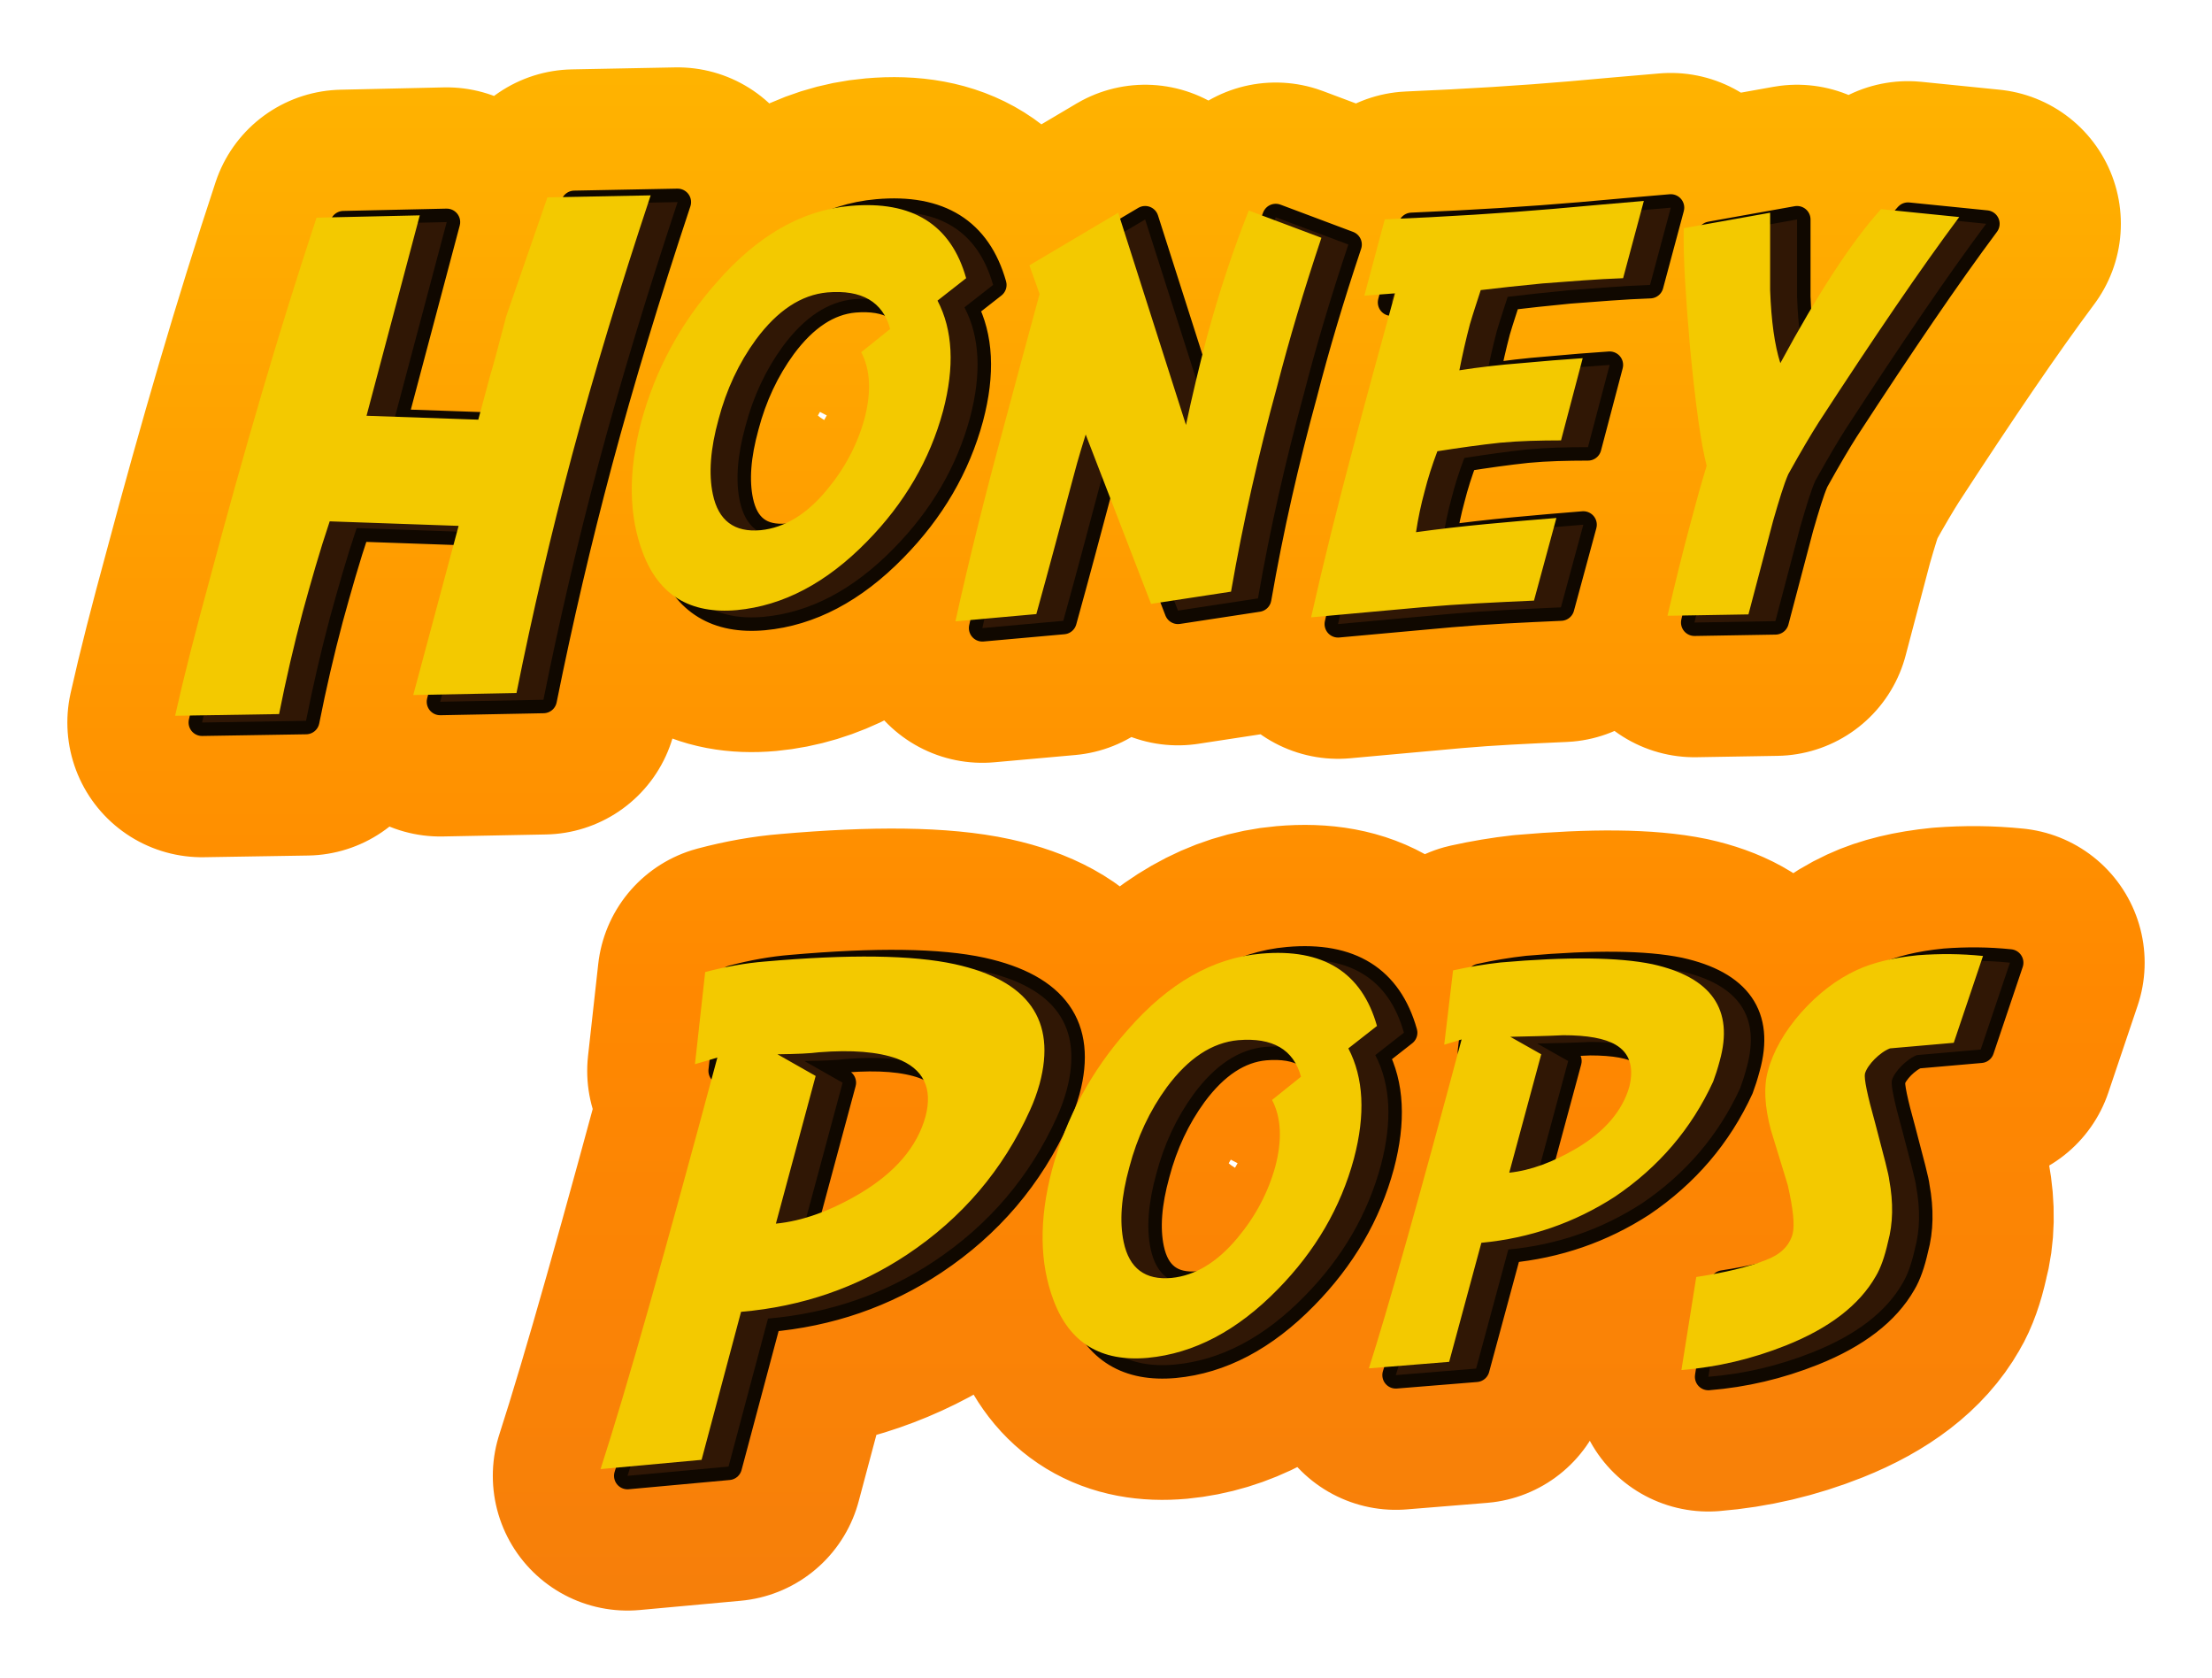 <svg xmlns:ftsvg="http://www.flamingtext/ftsvg"
     contentScriptType="text/ecmascript"
     xmlns:xlink="http://www.w3.org/1999/xlink" zoomAndPan="magnify"
     contentStyleType="text/css" viewBox="0.0 0.0 328.438 249.078"
     preserveAspectRatio="xMidYMid meet" xmlns="http://www.w3.org/2000/svg"
     version="1.0">
    <defs id="ft_12">
        <linearGradient x1="0.0" xmlns:xlink="http://www.w3.org/1999/xlink"
                        x2="0.0" y1="-0.4" y2="1.4" xlink:type="simple"
                        xlink:actuate="onLoad" id="ft_gradient_1"
                        xlink:show="other">
            <stop stop-opacity="1.0" stop-color="rgb(100.0%,89.259%,0.0%)"
                  id="ft_6" offset="0.0"/>
            <stop stop-opacity="1.0" stop-color="rgb(100.0%,71.365%,0.0%)"
                  id="ft_7" offset="0.135"/>
            <stop stop-opacity="1.0" stop-color="rgb(100.0%,53.47%,0.0%)"
                  id="ft_8" offset="0.566"/>
            <stop stop-opacity="1.0" stop-color="rgb(100.0%,53.47%,0.0%)"
                  id="ft_9" offset="0.566"/>
            <stop stop-opacity="1.0"
                  stop-color="rgb(95.076%,48.17%,5.716%)" id="ft_10"
                  offset="0.948"/>
            <stop stop-opacity="1.0"
                  stop-color="rgb(90.152%,42.87%,11.431%)" id="ft_11"
                  offset="1.0"/>
        </linearGradient>
        <filter x="-0.5" y="-0.5" width="2.0"
                xmlns:xlink="http://www.w3.org/1999/xlink" xlink:type="simple"
                filterUnits="objectBoundingBox" xlink:actuate="onLoad"
                height="2.0" id="ft_filter_1" xlink:show="other">
            <feOffset dx="-1.0" dy="-1.2246467991473532E-16" id="ft_15"
                      result="offset1"/>
            <feOffset dx="-3.0" dy="-1.0" id="ft_16" result="offset2"/>
            <feComposite operator="out" id="ft_17" in2="offset2" in="offset1"/>
            <feGaussianBlur stdDeviation="0.0" id="ft_18"/>
            <feComposite in2="SourceAlpha" id="ft_19" operator="in"/>
        </filter>
        <filter x="-0.5" y="-0.5" width="2.0"
                xmlns:xlink="http://www.w3.org/1999/xlink" xlink:type="simple"
                filterUnits="objectBoundingBox" xlink:actuate="onLoad"
                height="2.0" id="ft_filter_2" xlink:show="other">
            <feGaussianBlur id="ft_22" stdDeviation="3.429"
                            result="alpha_blur" in="SourceGraphic"/>
        </filter>
    </defs>
    <g id="ft_1" transform="translate(27.266 102.312) ">
        <g stroke-linecap="round" fill="none" stroke-linejoin="round"
           filter="url(#ft_filter_2)" id="ft_20" stroke="#FFFFFF"
           stroke-width="44.0">
            <path id="ft_3"
                  d=" M73.344,-72.312 Q69.922,-62.016 67.016,-52.422 Q64.109,-42.828 61.672,-33.734 Q59.328,-24.953 57.273,-16.164 Q55.219,-7.375 53.422,1.562 L38.094,1.859 L44.828,-23.25 L25.688,-23.922 Q24.562,-20.562 23.586,-17.219 Q22.609,-13.875 21.688,-10.5 Q19.734,-3.172 18.172,4.688 L2.734,4.938 Q3.719,0.531 4.984,-4.422 Q6.25,-9.375 7.812,-15.094 Q11.625,-29.391 15.555,-42.773 Q19.484,-56.156 23.734,-69.0 L39.062,-69.344 L31.156,-39.594 L47.75,-39.016 L49.562,-45.75 Q50.0,-47.078 51.906,-54.391 L58.016,-72.016 L73.344,-72.312 z M108.906,-52.484 Q107.25,-58.547 99.578,-57.906 Q93.766,-57.375 88.984,-50.922 Q85.172,-45.703 83.422,-39.062 Q81.609,-32.516 82.578,-27.938 Q83.812,-22.078 89.672,-22.609 Q94.984,-23.141 99.484,-28.562 Q103.484,-33.344 105.094,-39.156 Q106.656,-45.125 104.609,-49.031 L108.906,-52.484 z M116.766,-40.328 Q113.828,-29.438 105.438,-20.906 Q96.453,-11.719 86.156,-10.75 Q75.75,-9.812 72.188,-19.234 Q69.016,-27.547 71.938,-38.672 Q75.109,-50.344 83.172,-59.422 Q92.25,-69.828 103.0,-70.75 Q116.812,-71.969 120.188,-60.016 L115.938,-56.688 Q119.359,-50.141 116.766,-40.328 z M147.641,-11.672 L137.938,-36.812 Q137.156,-34.328 136.664,-32.57 Q136.172,-30.812 135.922,-29.828 Q134.75,-25.438 133.438,-20.531 Q132.125,-15.625 130.609,-10.156 L118.594,-9.078 Q120.156,-16.156 121.961,-23.383 Q123.766,-30.609 125.828,-38.188 Q128.609,-48.578 131.094,-57.672 L129.578,-61.922 L142.766,-69.734 L152.828,-38.234 Q154.188,-44.625 155.906,-51.172 Q157.312,-56.344 158.875,-61.055 Q160.438,-65.766 162.156,-70.062 L172.938,-66.016 Q169.031,-54.344 166.344,-43.891 Q164.297,-36.422 162.586,-28.859 Q160.875,-21.297 159.516,-13.484 L147.641,-11.672 z M217.734,-60.016 Q214.766,-59.906 211.781,-59.688 Q208.797,-59.469 205.734,-59.234 Q203.188,-58.984 200.914,-58.742 Q198.641,-58.5 196.594,-58.25 Q196.203,-57.031 195.789,-55.766 Q195.375,-54.5 194.984,-53.172 Q194.547,-51.516 194.156,-49.805 Q193.766,-48.094 193.422,-46.344 Q195.625,-46.688 197.914,-46.953 Q200.203,-47.219 202.609,-47.406 Q207.484,-47.859 211.734,-48.141 L208.516,-35.938 Q206.172,-35.938 203.922,-35.867 Q201.672,-35.797 199.484,-35.594 Q197.281,-35.359 194.961,-35.039 Q192.641,-34.719 190.156,-34.328 Q188.984,-31.25 188.25,-28.328 Q187.859,-26.906 187.539,-25.391 Q187.219,-23.875 186.984,-22.312 Q191.953,-23.0 197.398,-23.516 Q202.844,-24.031 207.828,-24.422 L204.5,-12.156 Q200.203,-11.969 196.133,-11.75 Q192.062,-11.531 188.094,-11.188 Q184.141,-10.844 179.992,-10.453 Q175.844,-10.062 171.406,-9.672 Q172.812,-15.922 174.375,-22.195 Q175.938,-28.469 177.656,-34.906 Q179.219,-40.828 180.781,-46.516 Q182.344,-52.203 183.859,-57.766 L179.312,-57.422 L182.344,-68.75 Q189.328,-69.047 195.578,-69.438 Q201.828,-69.828 207.438,-70.312 Q210.703,-70.609 214.023,-70.898 Q217.344,-71.188 220.812,-71.484 L217.734,-60.016 z M267.641,-69.094 Q263.344,-63.328 258.172,-55.758 Q253.0,-48.188 246.75,-38.578 Q245.969,-37.359 244.844,-35.453 Q243.719,-33.547 242.25,-30.906 Q241.766,-29.781 241.227,-28.078 Q240.688,-26.375 240.016,-24.031 Q238.0,-16.453 236.344,-10.109 L224.328,-9.906 Q225.172,-13.578 226.0,-16.922 Q226.828,-20.266 227.656,-23.344 Q228.297,-25.781 228.906,-27.953 Q229.516,-30.125 230.141,-32.172 Q228.875,-37.016 227.656,-49.906 Q227.172,-55.469 226.922,-59.812 Q226.672,-64.156 226.734,-67.438 L239.562,-69.734 L239.562,-58.25 Q239.812,-51.375 241.078,-47.406 Q249.578,-63.141 256.031,-70.266 L267.641,-69.094 z M114.156,64.422 Q115.812,58.062 109.906,55.828 Q105.656,54.312 98.328,54.891 Q96.469,55.141 92.172,55.188 L97.844,58.406 L91.938,80.328 Q97.844,79.75 104.438,75.844 Q112.297,71.156 114.156,64.422 z M131.094,59.578 Q130.516,61.641 129.672,63.484 Q123.672,76.766 111.422,84.922 Q100.375,92.25 86.766,93.422 L80.906,115.391 L65.906,116.766 Q68.844,107.672 73.164,92.414 Q77.484,77.156 83.25,55.672 Q82.906,55.781 82.102,56.023 Q81.297,56.266 79.922,56.656 L81.438,42.984 Q86.031,41.766 90.281,41.422 Q109.125,39.766 118.5,41.812 Q134.906,45.422 131.094,59.578 z M169.906,58.516 Q168.25,52.453 160.578,53.094 Q154.766,53.625 149.984,60.078 Q146.172,65.297 144.422,71.938 Q142.609,78.484 143.578,83.062 Q144.812,88.922 150.672,88.391 Q155.984,87.859 160.484,82.438 Q164.484,77.656 166.094,71.844 Q167.656,65.875 165.609,61.969 L169.906,58.516 z M177.766,70.672 Q174.828,81.562 166.438,90.094 Q157.453,99.281 147.156,100.25 Q136.75,101.188 133.188,91.766 Q130.016,83.453 132.938,72.328 Q136.109,60.656 144.172,51.578 Q153.25,41.172 164.0,40.25 Q177.812,39.031 181.188,50.984 L176.938,54.312 Q180.359,60.859 177.766,70.672 z M218.656,60.016 Q219.734,55.578 216.609,53.766 Q214.219,52.359 208.844,52.359 Q206.891,52.453 204.938,52.5 Q202.984,52.547 200.984,52.594 L205.578,55.188 L200.828,72.766 Q205.516,72.281 210.891,69.109 Q217.094,65.391 218.656,60.016 z M232.078,56.172 Q231.844,57.047 231.602,57.805 Q231.359,58.562 231.109,59.234 Q226.281,69.734 216.516,76.328 Q207.531,82.141 196.688,83.172 L191.906,100.844 L179.984,101.812 Q182.078,95.281 185.523,83.07 Q188.969,70.859 193.75,52.984 Q193.562,53.047 192.93,53.242 Q192.297,53.438 191.172,53.766 L192.484,42.734 Q196.0,41.953 199.516,41.562 Q214.5,40.25 222.078,41.812 Q235.266,44.734 232.078,56.172 z M266.828,53.484 L257.359,54.312 Q256.766,54.547 256.18,54.969 Q255.594,55.391 255.086,55.898 Q254.578,56.406 254.188,56.969 Q253.797,57.531 253.641,58.062 Q253.406,59.141 255.156,65.391 Q256.141,69.109 256.672,71.203 Q257.203,73.297 257.25,73.844 Q258.188,78.922 257.062,83.062 Q256.328,86.344 255.25,88.141 Q251.594,94.547 241.922,98.406 Q234.359,101.422 226.391,102.062 L228.594,88.25 Q235.047,87.266 238.891,85.75 Q242.172,84.531 242.906,81.844 Q243.391,79.891 242.172,74.578 Q241.531,72.516 240.922,70.492 Q240.312,68.469 239.672,66.422 Q238.266,61.141 239.234,57.672 Q240.406,53.281 244.172,48.984 Q247.984,44.734 252.422,42.688 Q255.984,41.031 261.5,40.484 Q263.953,40.297 266.344,40.32 Q268.734,40.344 271.172,40.594 L266.828,53.484 z"
                  fill-rule="nonzero" transform=""/>
        </g>
        <g fill="none" stroke-width="40.0" id="ft_4" stroke-linejoin="round"
           stroke-linecap="round" stroke="url(#ft_gradient_1)">
            <path id="ft_3"
                  d=" M73.344,-72.312 Q69.922,-62.016 67.016,-52.422 Q64.109,-42.828 61.672,-33.734 Q59.328,-24.953 57.273,-16.164 Q55.219,-7.375 53.422,1.562 L38.094,1.859 L44.828,-23.25 L25.688,-23.922 Q24.562,-20.562 23.586,-17.219 Q22.609,-13.875 21.688,-10.5 Q19.734,-3.172 18.172,4.688 L2.734,4.938 Q3.719,0.531 4.984,-4.422 Q6.25,-9.375 7.812,-15.094 Q11.625,-29.391 15.555,-42.773 Q19.484,-56.156 23.734,-69.0 L39.062,-69.344 L31.156,-39.594 L47.75,-39.016 L49.562,-45.75 Q50.0,-47.078 51.906,-54.391 L58.016,-72.016 L73.344,-72.312 z M108.906,-52.484 Q107.25,-58.547 99.578,-57.906 Q93.766,-57.375 88.984,-50.922 Q85.172,-45.703 83.422,-39.062 Q81.609,-32.516 82.578,-27.938 Q83.812,-22.078 89.672,-22.609 Q94.984,-23.141 99.484,-28.562 Q103.484,-33.344 105.094,-39.156 Q106.656,-45.125 104.609,-49.031 L108.906,-52.484 z M116.766,-40.328 Q113.828,-29.438 105.438,-20.906 Q96.453,-11.719 86.156,-10.75 Q75.75,-9.812 72.188,-19.234 Q69.016,-27.547 71.938,-38.672 Q75.109,-50.344 83.172,-59.422 Q92.25,-69.828 103.0,-70.75 Q116.812,-71.969 120.188,-60.016 L115.938,-56.688 Q119.359,-50.141 116.766,-40.328 z M147.641,-11.672 L137.938,-36.812 Q137.156,-34.328 136.664,-32.57 Q136.172,-30.812 135.922,-29.828 Q134.75,-25.438 133.438,-20.531 Q132.125,-15.625 130.609,-10.156 L118.594,-9.078 Q120.156,-16.156 121.961,-23.383 Q123.766,-30.609 125.828,-38.188 Q128.609,-48.578 131.094,-57.672 L129.578,-61.922 L142.766,-69.734 L152.828,-38.234 Q154.188,-44.625 155.906,-51.172 Q157.312,-56.344 158.875,-61.055 Q160.438,-65.766 162.156,-70.062 L172.938,-66.016 Q169.031,-54.344 166.344,-43.891 Q164.297,-36.422 162.586,-28.859 Q160.875,-21.297 159.516,-13.484 L147.641,-11.672 z M217.734,-60.016 Q214.766,-59.906 211.781,-59.688 Q208.797,-59.469 205.734,-59.234 Q203.188,-58.984 200.914,-58.742 Q198.641,-58.5 196.594,-58.25 Q196.203,-57.031 195.789,-55.766 Q195.375,-54.5 194.984,-53.172 Q194.547,-51.516 194.156,-49.805 Q193.766,-48.094 193.422,-46.344 Q195.625,-46.688 197.914,-46.953 Q200.203,-47.219 202.609,-47.406 Q207.484,-47.859 211.734,-48.141 L208.516,-35.938 Q206.172,-35.938 203.922,-35.867 Q201.672,-35.797 199.484,-35.594 Q197.281,-35.359 194.961,-35.039 Q192.641,-34.719 190.156,-34.328 Q188.984,-31.25 188.25,-28.328 Q187.859,-26.906 187.539,-25.391 Q187.219,-23.875 186.984,-22.312 Q191.953,-23.0 197.398,-23.516 Q202.844,-24.031 207.828,-24.422 L204.5,-12.156 Q200.203,-11.969 196.133,-11.75 Q192.062,-11.531 188.094,-11.188 Q184.141,-10.844 179.992,-10.453 Q175.844,-10.062 171.406,-9.672 Q172.812,-15.922 174.375,-22.195 Q175.938,-28.469 177.656,-34.906 Q179.219,-40.828 180.781,-46.516 Q182.344,-52.203 183.859,-57.766 L179.312,-57.422 L182.344,-68.75 Q189.328,-69.047 195.578,-69.438 Q201.828,-69.828 207.438,-70.312 Q210.703,-70.609 214.023,-70.898 Q217.344,-71.188 220.812,-71.484 L217.734,-60.016 z M267.641,-69.094 Q263.344,-63.328 258.172,-55.758 Q253.0,-48.188 246.75,-38.578 Q245.969,-37.359 244.844,-35.453 Q243.719,-33.547 242.25,-30.906 Q241.766,-29.781 241.227,-28.078 Q240.688,-26.375 240.016,-24.031 Q238.0,-16.453 236.344,-10.109 L224.328,-9.906 Q225.172,-13.578 226.0,-16.922 Q226.828,-20.266 227.656,-23.344 Q228.297,-25.781 228.906,-27.953 Q229.516,-30.125 230.141,-32.172 Q228.875,-37.016 227.656,-49.906 Q227.172,-55.469 226.922,-59.812 Q226.672,-64.156 226.734,-67.438 L239.562,-69.734 L239.562,-58.25 Q239.812,-51.375 241.078,-47.406 Q249.578,-63.141 256.031,-70.266 L267.641,-69.094 z M114.156,64.422 Q115.812,58.062 109.906,55.828 Q105.656,54.312 98.328,54.891 Q96.469,55.141 92.172,55.188 L97.844,58.406 L91.938,80.328 Q97.844,79.75 104.438,75.844 Q112.297,71.156 114.156,64.422 z M131.094,59.578 Q130.516,61.641 129.672,63.484 Q123.672,76.766 111.422,84.922 Q100.375,92.25 86.766,93.422 L80.906,115.391 L65.906,116.766 Q68.844,107.672 73.164,92.414 Q77.484,77.156 83.25,55.672 Q82.906,55.781 82.102,56.023 Q81.297,56.266 79.922,56.656 L81.438,42.984 Q86.031,41.766 90.281,41.422 Q109.125,39.766 118.5,41.812 Q134.906,45.422 131.094,59.578 z M169.906,58.516 Q168.25,52.453 160.578,53.094 Q154.766,53.625 149.984,60.078 Q146.172,65.297 144.422,71.938 Q142.609,78.484 143.578,83.062 Q144.812,88.922 150.672,88.391 Q155.984,87.859 160.484,82.438 Q164.484,77.656 166.094,71.844 Q167.656,65.875 165.609,61.969 L169.906,58.516 z M177.766,70.672 Q174.828,81.562 166.438,90.094 Q157.453,99.281 147.156,100.25 Q136.75,101.188 133.188,91.766 Q130.016,83.453 132.938,72.328 Q136.109,60.656 144.172,51.578 Q153.25,41.172 164.0,40.25 Q177.812,39.031 181.188,50.984 L176.938,54.312 Q180.359,60.859 177.766,70.672 z M218.656,60.016 Q219.734,55.578 216.609,53.766 Q214.219,52.359 208.844,52.359 Q206.891,52.453 204.938,52.5 Q202.984,52.547 200.984,52.594 L205.578,55.188 L200.828,72.766 Q205.516,72.281 210.891,69.109 Q217.094,65.391 218.656,60.016 z M232.078,56.172 Q231.844,57.047 231.602,57.805 Q231.359,58.562 231.109,59.234 Q226.281,69.734 216.516,76.328 Q207.531,82.141 196.688,83.172 L191.906,100.844 L179.984,101.812 Q182.078,95.281 185.523,83.07 Q188.969,70.859 193.75,52.984 Q193.562,53.047 192.93,53.242 Q192.297,53.438 191.172,53.766 L192.484,42.734 Q196.0,41.953 199.516,41.562 Q214.5,40.25 222.078,41.812 Q235.266,44.734 232.078,56.172 z M266.828,53.484 L257.359,54.312 Q256.766,54.547 256.18,54.969 Q255.594,55.391 255.086,55.898 Q254.578,56.406 254.188,56.969 Q253.797,57.531 253.641,58.062 Q253.406,59.141 255.156,65.391 Q256.141,69.109 256.672,71.203 Q257.203,73.297 257.25,73.844 Q258.188,78.922 257.062,83.062 Q256.328,86.344 255.25,88.141 Q251.594,94.547 241.922,98.406 Q234.359,101.422 226.391,102.062 L228.594,88.25 Q235.047,87.266 238.891,85.75 Q242.172,84.531 242.906,81.844 Q243.391,79.891 242.172,74.578 Q241.531,72.516 240.922,70.492 Q240.312,68.469 239.672,66.422 Q238.266,61.141 239.234,57.672 Q240.406,53.281 244.172,48.984 Q247.984,44.734 252.422,42.688 Q255.984,41.031 261.5,40.484 Q263.953,40.297 266.344,40.32 Q268.734,40.344 271.172,40.594 L266.828,53.484 z"
                  fill-rule="nonzero" transform=""/>
        </g>
        <g fill="none" stroke-width="4.0" id="ft_13" stroke-linejoin="round"
           stroke-linecap="round" stroke="#100800">
            <path id="ft_3"
                  d=" M73.344,-72.312 Q69.922,-62.016 67.016,-52.422 Q64.109,-42.828 61.672,-33.734 Q59.328,-24.953 57.273,-16.164 Q55.219,-7.375 53.422,1.562 L38.094,1.859 L44.828,-23.25 L25.688,-23.922 Q24.562,-20.562 23.586,-17.219 Q22.609,-13.875 21.688,-10.5 Q19.734,-3.172 18.172,4.688 L2.734,4.938 Q3.719,0.531 4.984,-4.422 Q6.25,-9.375 7.812,-15.094 Q11.625,-29.391 15.555,-42.773 Q19.484,-56.156 23.734,-69.0 L39.062,-69.344 L31.156,-39.594 L47.75,-39.016 L49.562,-45.75 Q50.0,-47.078 51.906,-54.391 L58.016,-72.016 L73.344,-72.312 z M108.906,-52.484 Q107.25,-58.547 99.578,-57.906 Q93.766,-57.375 88.984,-50.922 Q85.172,-45.703 83.422,-39.062 Q81.609,-32.516 82.578,-27.938 Q83.812,-22.078 89.672,-22.609 Q94.984,-23.141 99.484,-28.562 Q103.484,-33.344 105.094,-39.156 Q106.656,-45.125 104.609,-49.031 L108.906,-52.484 z M116.766,-40.328 Q113.828,-29.438 105.438,-20.906 Q96.453,-11.719 86.156,-10.75 Q75.75,-9.812 72.188,-19.234 Q69.016,-27.547 71.938,-38.672 Q75.109,-50.344 83.172,-59.422 Q92.25,-69.828 103.0,-70.75 Q116.812,-71.969 120.188,-60.016 L115.938,-56.688 Q119.359,-50.141 116.766,-40.328 z M147.641,-11.672 L137.938,-36.812 Q137.156,-34.328 136.664,-32.57 Q136.172,-30.812 135.922,-29.828 Q134.75,-25.438 133.438,-20.531 Q132.125,-15.625 130.609,-10.156 L118.594,-9.078 Q120.156,-16.156 121.961,-23.383 Q123.766,-30.609 125.828,-38.188 Q128.609,-48.578 131.094,-57.672 L129.578,-61.922 L142.766,-69.734 L152.828,-38.234 Q154.188,-44.625 155.906,-51.172 Q157.312,-56.344 158.875,-61.055 Q160.438,-65.766 162.156,-70.062 L172.938,-66.016 Q169.031,-54.344 166.344,-43.891 Q164.297,-36.422 162.586,-28.859 Q160.875,-21.297 159.516,-13.484 L147.641,-11.672 z M217.734,-60.016 Q214.766,-59.906 211.781,-59.688 Q208.797,-59.469 205.734,-59.234 Q203.188,-58.984 200.914,-58.742 Q198.641,-58.5 196.594,-58.25 Q196.203,-57.031 195.789,-55.766 Q195.375,-54.5 194.984,-53.172 Q194.547,-51.516 194.156,-49.805 Q193.766,-48.094 193.422,-46.344 Q195.625,-46.688 197.914,-46.953 Q200.203,-47.219 202.609,-47.406 Q207.484,-47.859 211.734,-48.141 L208.516,-35.938 Q206.172,-35.938 203.922,-35.867 Q201.672,-35.797 199.484,-35.594 Q197.281,-35.359 194.961,-35.039 Q192.641,-34.719 190.156,-34.328 Q188.984,-31.25 188.25,-28.328 Q187.859,-26.906 187.539,-25.391 Q187.219,-23.875 186.984,-22.312 Q191.953,-23.0 197.398,-23.516 Q202.844,-24.031 207.828,-24.422 L204.5,-12.156 Q200.203,-11.969 196.133,-11.75 Q192.062,-11.531 188.094,-11.188 Q184.141,-10.844 179.992,-10.453 Q175.844,-10.062 171.406,-9.672 Q172.812,-15.922 174.375,-22.195 Q175.938,-28.469 177.656,-34.906 Q179.219,-40.828 180.781,-46.516 Q182.344,-52.203 183.859,-57.766 L179.312,-57.422 L182.344,-68.75 Q189.328,-69.047 195.578,-69.438 Q201.828,-69.828 207.438,-70.312 Q210.703,-70.609 214.023,-70.898 Q217.344,-71.188 220.812,-71.484 L217.734,-60.016 z M267.641,-69.094 Q263.344,-63.328 258.172,-55.758 Q253.0,-48.188 246.75,-38.578 Q245.969,-37.359 244.844,-35.453 Q243.719,-33.547 242.25,-30.906 Q241.766,-29.781 241.227,-28.078 Q240.688,-26.375 240.016,-24.031 Q238.0,-16.453 236.344,-10.109 L224.328,-9.906 Q225.172,-13.578 226.0,-16.922 Q226.828,-20.266 227.656,-23.344 Q228.297,-25.781 228.906,-27.953 Q229.516,-30.125 230.141,-32.172 Q228.875,-37.016 227.656,-49.906 Q227.172,-55.469 226.922,-59.812 Q226.672,-64.156 226.734,-67.438 L239.562,-69.734 L239.562,-58.25 Q239.812,-51.375 241.078,-47.406 Q249.578,-63.141 256.031,-70.266 L267.641,-69.094 z M114.156,64.422 Q115.812,58.062 109.906,55.828 Q105.656,54.312 98.328,54.891 Q96.469,55.141 92.172,55.188 L97.844,58.406 L91.938,80.328 Q97.844,79.75 104.438,75.844 Q112.297,71.156 114.156,64.422 z M131.094,59.578 Q130.516,61.641 129.672,63.484 Q123.672,76.766 111.422,84.922 Q100.375,92.25 86.766,93.422 L80.906,115.391 L65.906,116.766 Q68.844,107.672 73.164,92.414 Q77.484,77.156 83.25,55.672 Q82.906,55.781 82.102,56.023 Q81.297,56.266 79.922,56.656 L81.438,42.984 Q86.031,41.766 90.281,41.422 Q109.125,39.766 118.5,41.812 Q134.906,45.422 131.094,59.578 z M169.906,58.516 Q168.25,52.453 160.578,53.094 Q154.766,53.625 149.984,60.078 Q146.172,65.297 144.422,71.938 Q142.609,78.484 143.578,83.062 Q144.812,88.922 150.672,88.391 Q155.984,87.859 160.484,82.438 Q164.484,77.656 166.094,71.844 Q167.656,65.875 165.609,61.969 L169.906,58.516 z M177.766,70.672 Q174.828,81.562 166.438,90.094 Q157.453,99.281 147.156,100.25 Q136.75,101.188 133.188,91.766 Q130.016,83.453 132.938,72.328 Q136.109,60.656 144.172,51.578 Q153.25,41.172 164.0,40.25 Q177.812,39.031 181.188,50.984 L176.938,54.312 Q180.359,60.859 177.766,70.672 z M218.656,60.016 Q219.734,55.578 216.609,53.766 Q214.219,52.359 208.844,52.359 Q206.891,52.453 204.938,52.5 Q202.984,52.547 200.984,52.594 L205.578,55.188 L200.828,72.766 Q205.516,72.281 210.891,69.109 Q217.094,65.391 218.656,60.016 z M232.078,56.172 Q231.844,57.047 231.602,57.805 Q231.359,58.562 231.109,59.234 Q226.281,69.734 216.516,76.328 Q207.531,82.141 196.688,83.172 L191.906,100.844 L179.984,101.812 Q182.078,95.281 185.523,83.07 Q188.969,70.859 193.75,52.984 Q193.562,53.047 192.93,53.242 Q192.297,53.438 191.172,53.766 L192.484,42.734 Q196.0,41.953 199.516,41.562 Q214.5,40.25 222.078,41.812 Q235.266,44.734 232.078,56.172 z M266.828,53.484 L257.359,54.312 Q256.766,54.547 256.18,54.969 Q255.594,55.391 255.086,55.898 Q254.578,56.406 254.188,56.969 Q253.797,57.531 253.641,58.062 Q253.406,59.141 255.156,65.391 Q256.141,69.109 256.672,71.203 Q257.203,73.297 257.25,73.844 Q258.188,78.922 257.062,83.062 Q256.328,86.344 255.25,88.141 Q251.594,94.547 241.922,98.406 Q234.359,101.422 226.391,102.062 L228.594,88.25 Q235.047,87.266 238.891,85.75 Q242.172,84.531 242.906,81.844 Q243.391,79.891 242.172,74.578 Q241.531,72.516 240.922,70.492 Q240.312,68.469 239.672,66.422 Q238.266,61.141 239.234,57.672 Q240.406,53.281 244.172,48.984 Q247.984,44.734 252.422,42.688 Q255.984,41.031 261.5,40.484 Q263.953,40.297 266.344,40.32 Q268.734,40.344 271.172,40.594 L266.828,53.484 z"
                  fill-rule="nonzero" transform=""/>
        </g>
        <g fill="#301705" id="ft_2">
            <path id="ft_3"
                  d=" M73.344,-72.312 Q69.922,-62.016 67.016,-52.422 Q64.109,-42.828 61.672,-33.734 Q59.328,-24.953 57.273,-16.164 Q55.219,-7.375 53.422,1.562 L38.094,1.859 L44.828,-23.25 L25.688,-23.922 Q24.562,-20.562 23.586,-17.219 Q22.609,-13.875 21.688,-10.5 Q19.734,-3.172 18.172,4.688 L2.734,4.938 Q3.719,0.531 4.984,-4.422 Q6.25,-9.375 7.812,-15.094 Q11.625,-29.391 15.555,-42.773 Q19.484,-56.156 23.734,-69.0 L39.062,-69.344 L31.156,-39.594 L47.75,-39.016 L49.562,-45.75 Q50.0,-47.078 51.906,-54.391 L58.016,-72.016 L73.344,-72.312 z M108.906,-52.484 Q107.25,-58.547 99.578,-57.906 Q93.766,-57.375 88.984,-50.922 Q85.172,-45.703 83.422,-39.062 Q81.609,-32.516 82.578,-27.938 Q83.812,-22.078 89.672,-22.609 Q94.984,-23.141 99.484,-28.562 Q103.484,-33.344 105.094,-39.156 Q106.656,-45.125 104.609,-49.031 L108.906,-52.484 z M116.766,-40.328 Q113.828,-29.438 105.438,-20.906 Q96.453,-11.719 86.156,-10.75 Q75.75,-9.812 72.188,-19.234 Q69.016,-27.547 71.938,-38.672 Q75.109,-50.344 83.172,-59.422 Q92.25,-69.828 103.0,-70.75 Q116.812,-71.969 120.188,-60.016 L115.938,-56.688 Q119.359,-50.141 116.766,-40.328 z M147.641,-11.672 L137.938,-36.812 Q137.156,-34.328 136.664,-32.57 Q136.172,-30.812 135.922,-29.828 Q134.75,-25.438 133.438,-20.531 Q132.125,-15.625 130.609,-10.156 L118.594,-9.078 Q120.156,-16.156 121.961,-23.383 Q123.766,-30.609 125.828,-38.188 Q128.609,-48.578 131.094,-57.672 L129.578,-61.922 L142.766,-69.734 L152.828,-38.234 Q154.188,-44.625 155.906,-51.172 Q157.312,-56.344 158.875,-61.055 Q160.438,-65.766 162.156,-70.062 L172.938,-66.016 Q169.031,-54.344 166.344,-43.891 Q164.297,-36.422 162.586,-28.859 Q160.875,-21.297 159.516,-13.484 L147.641,-11.672 z M217.734,-60.016 Q214.766,-59.906 211.781,-59.688 Q208.797,-59.469 205.734,-59.234 Q203.188,-58.984 200.914,-58.742 Q198.641,-58.5 196.594,-58.25 Q196.203,-57.031 195.789,-55.766 Q195.375,-54.5 194.984,-53.172 Q194.547,-51.516 194.156,-49.805 Q193.766,-48.094 193.422,-46.344 Q195.625,-46.688 197.914,-46.953 Q200.203,-47.219 202.609,-47.406 Q207.484,-47.859 211.734,-48.141 L208.516,-35.938 Q206.172,-35.938 203.922,-35.867 Q201.672,-35.797 199.484,-35.594 Q197.281,-35.359 194.961,-35.039 Q192.641,-34.719 190.156,-34.328 Q188.984,-31.25 188.25,-28.328 Q187.859,-26.906 187.539,-25.391 Q187.219,-23.875 186.984,-22.312 Q191.953,-23.0 197.398,-23.516 Q202.844,-24.031 207.828,-24.422 L204.5,-12.156 Q200.203,-11.969 196.133,-11.75 Q192.062,-11.531 188.094,-11.188 Q184.141,-10.844 179.992,-10.453 Q175.844,-10.062 171.406,-9.672 Q172.812,-15.922 174.375,-22.195 Q175.938,-28.469 177.656,-34.906 Q179.219,-40.828 180.781,-46.516 Q182.344,-52.203 183.859,-57.766 L179.312,-57.422 L182.344,-68.75 Q189.328,-69.047 195.578,-69.438 Q201.828,-69.828 207.438,-70.312 Q210.703,-70.609 214.023,-70.898 Q217.344,-71.188 220.812,-71.484 L217.734,-60.016 z M267.641,-69.094 Q263.344,-63.328 258.172,-55.758 Q253.0,-48.188 246.75,-38.578 Q245.969,-37.359 244.844,-35.453 Q243.719,-33.547 242.25,-30.906 Q241.766,-29.781 241.227,-28.078 Q240.688,-26.375 240.016,-24.031 Q238.0,-16.453 236.344,-10.109 L224.328,-9.906 Q225.172,-13.578 226.0,-16.922 Q226.828,-20.266 227.656,-23.344 Q228.297,-25.781 228.906,-27.953 Q229.516,-30.125 230.141,-32.172 Q228.875,-37.016 227.656,-49.906 Q227.172,-55.469 226.922,-59.812 Q226.672,-64.156 226.734,-67.438 L239.562,-69.734 L239.562,-58.25 Q239.812,-51.375 241.078,-47.406 Q249.578,-63.141 256.031,-70.266 L267.641,-69.094 z M114.156,64.422 Q115.812,58.062 109.906,55.828 Q105.656,54.312 98.328,54.891 Q96.469,55.141 92.172,55.188 L97.844,58.406 L91.938,80.328 Q97.844,79.75 104.438,75.844 Q112.297,71.156 114.156,64.422 z M131.094,59.578 Q130.516,61.641 129.672,63.484 Q123.672,76.766 111.422,84.922 Q100.375,92.25 86.766,93.422 L80.906,115.391 L65.906,116.766 Q68.844,107.672 73.164,92.414 Q77.484,77.156 83.25,55.672 Q82.906,55.781 82.102,56.023 Q81.297,56.266 79.922,56.656 L81.438,42.984 Q86.031,41.766 90.281,41.422 Q109.125,39.766 118.5,41.812 Q134.906,45.422 131.094,59.578 z M169.906,58.516 Q168.25,52.453 160.578,53.094 Q154.766,53.625 149.984,60.078 Q146.172,65.297 144.422,71.938 Q142.609,78.484 143.578,83.062 Q144.812,88.922 150.672,88.391 Q155.984,87.859 160.484,82.438 Q164.484,77.656 166.094,71.844 Q167.656,65.875 165.609,61.969 L169.906,58.516 z M177.766,70.672 Q174.828,81.562 166.438,90.094 Q157.453,99.281 147.156,100.25 Q136.75,101.188 133.188,91.766 Q130.016,83.453 132.938,72.328 Q136.109,60.656 144.172,51.578 Q153.25,41.172 164.0,40.25 Q177.812,39.031 181.188,50.984 L176.938,54.312 Q180.359,60.859 177.766,70.672 z M218.656,60.016 Q219.734,55.578 216.609,53.766 Q214.219,52.359 208.844,52.359 Q206.891,52.453 204.938,52.5 Q202.984,52.547 200.984,52.594 L205.578,55.188 L200.828,72.766 Q205.516,72.281 210.891,69.109 Q217.094,65.391 218.656,60.016 z M232.078,56.172 Q231.844,57.047 231.602,57.805 Q231.359,58.562 231.109,59.234 Q226.281,69.734 216.516,76.328 Q207.531,82.141 196.688,83.172 L191.906,100.844 L179.984,101.812 Q182.078,95.281 185.523,83.07 Q188.969,70.859 193.75,52.984 Q193.562,53.047 192.93,53.242 Q192.297,53.438 191.172,53.766 L192.484,42.734 Q196.0,41.953 199.516,41.562 Q214.5,40.25 222.078,41.812 Q235.266,44.734 232.078,56.172 z M266.828,53.484 L257.359,54.312 Q256.766,54.547 256.18,54.969 Q255.594,55.391 255.086,55.898 Q254.578,56.406 254.188,56.969 Q253.797,57.531 253.641,58.062 Q253.406,59.141 255.156,65.391 Q256.141,69.109 256.672,71.203 Q257.203,73.297 257.25,73.844 Q258.188,78.922 257.062,83.062 Q256.328,86.344 255.25,88.141 Q251.594,94.547 241.922,98.406 Q234.359,101.422 226.391,102.062 L228.594,88.25 Q235.047,87.266 238.891,85.75 Q242.172,84.531 242.906,81.844 Q243.391,79.891 242.172,74.578 Q241.531,72.516 240.922,70.492 Q240.312,68.469 239.672,66.422 Q238.266,61.141 239.234,57.672 Q240.406,53.281 244.172,48.984 Q247.984,44.734 252.422,42.688 Q255.984,41.031 261.5,40.484 Q263.953,40.297 266.344,40.32 Q268.734,40.344 271.172,40.594 L266.828,53.484 z"
                  fill-rule="nonzero" transform=""/>
        </g>
        <g fill="#F3C900" id="ft_2" opacity="1.0" filter="url(#ft_filter_1)">
            <path id="ft_3"
                  d=" M73.344,-72.312 Q69.922,-62.016 67.016,-52.422 Q64.109,-42.828 61.672,-33.734 Q59.328,-24.953 57.273,-16.164 Q55.219,-7.375 53.422,1.562 L38.094,1.859 L44.828,-23.25 L25.688,-23.922 Q24.562,-20.562 23.586,-17.219 Q22.609,-13.875 21.688,-10.5 Q19.734,-3.172 18.172,4.688 L2.734,4.938 Q3.719,0.531 4.984,-4.422 Q6.25,-9.375 7.812,-15.094 Q11.625,-29.391 15.555,-42.773 Q19.484,-56.156 23.734,-69.0 L39.062,-69.344 L31.156,-39.594 L47.75,-39.016 L49.562,-45.75 Q50.0,-47.078 51.906,-54.391 L58.016,-72.016 L73.344,-72.312 z M108.906,-52.484 Q107.25,-58.547 99.578,-57.906 Q93.766,-57.375 88.984,-50.922 Q85.172,-45.703 83.422,-39.062 Q81.609,-32.516 82.578,-27.938 Q83.812,-22.078 89.672,-22.609 Q94.984,-23.141 99.484,-28.562 Q103.484,-33.344 105.094,-39.156 Q106.656,-45.125 104.609,-49.031 L108.906,-52.484 z M116.766,-40.328 Q113.828,-29.438 105.438,-20.906 Q96.453,-11.719 86.156,-10.75 Q75.75,-9.812 72.188,-19.234 Q69.016,-27.547 71.938,-38.672 Q75.109,-50.344 83.172,-59.422 Q92.25,-69.828 103.0,-70.75 Q116.812,-71.969 120.188,-60.016 L115.938,-56.688 Q119.359,-50.141 116.766,-40.328 z M147.641,-11.672 L137.938,-36.812 Q137.156,-34.328 136.664,-32.57 Q136.172,-30.812 135.922,-29.828 Q134.75,-25.438 133.438,-20.531 Q132.125,-15.625 130.609,-10.156 L118.594,-9.078 Q120.156,-16.156 121.961,-23.383 Q123.766,-30.609 125.828,-38.188 Q128.609,-48.578 131.094,-57.672 L129.578,-61.922 L142.766,-69.734 L152.828,-38.234 Q154.188,-44.625 155.906,-51.172 Q157.312,-56.344 158.875,-61.055 Q160.438,-65.766 162.156,-70.062 L172.938,-66.016 Q169.031,-54.344 166.344,-43.891 Q164.297,-36.422 162.586,-28.859 Q160.875,-21.297 159.516,-13.484 L147.641,-11.672 z M217.734,-60.016 Q214.766,-59.906 211.781,-59.688 Q208.797,-59.469 205.734,-59.234 Q203.188,-58.984 200.914,-58.742 Q198.641,-58.5 196.594,-58.25 Q196.203,-57.031 195.789,-55.766 Q195.375,-54.5 194.984,-53.172 Q194.547,-51.516 194.156,-49.805 Q193.766,-48.094 193.422,-46.344 Q195.625,-46.688 197.914,-46.953 Q200.203,-47.219 202.609,-47.406 Q207.484,-47.859 211.734,-48.141 L208.516,-35.938 Q206.172,-35.938 203.922,-35.867 Q201.672,-35.797 199.484,-35.594 Q197.281,-35.359 194.961,-35.039 Q192.641,-34.719 190.156,-34.328 Q188.984,-31.25 188.25,-28.328 Q187.859,-26.906 187.539,-25.391 Q187.219,-23.875 186.984,-22.312 Q191.953,-23.0 197.398,-23.516 Q202.844,-24.031 207.828,-24.422 L204.5,-12.156 Q200.203,-11.969 196.133,-11.75 Q192.062,-11.531 188.094,-11.188 Q184.141,-10.844 179.992,-10.453 Q175.844,-10.062 171.406,-9.672 Q172.812,-15.922 174.375,-22.195 Q175.938,-28.469 177.656,-34.906 Q179.219,-40.828 180.781,-46.516 Q182.344,-52.203 183.859,-57.766 L179.312,-57.422 L182.344,-68.75 Q189.328,-69.047 195.578,-69.438 Q201.828,-69.828 207.438,-70.312 Q210.703,-70.609 214.023,-70.898 Q217.344,-71.188 220.812,-71.484 L217.734,-60.016 z M267.641,-69.094 Q263.344,-63.328 258.172,-55.758 Q253.0,-48.188 246.75,-38.578 Q245.969,-37.359 244.844,-35.453 Q243.719,-33.547 242.25,-30.906 Q241.766,-29.781 241.227,-28.078 Q240.688,-26.375 240.016,-24.031 Q238.0,-16.453 236.344,-10.109 L224.328,-9.906 Q225.172,-13.578 226.0,-16.922 Q226.828,-20.266 227.656,-23.344 Q228.297,-25.781 228.906,-27.953 Q229.516,-30.125 230.141,-32.172 Q228.875,-37.016 227.656,-49.906 Q227.172,-55.469 226.922,-59.812 Q226.672,-64.156 226.734,-67.438 L239.562,-69.734 L239.562,-58.25 Q239.812,-51.375 241.078,-47.406 Q249.578,-63.141 256.031,-70.266 L267.641,-69.094 z M114.156,64.422 Q115.812,58.062 109.906,55.828 Q105.656,54.312 98.328,54.891 Q96.469,55.141 92.172,55.188 L97.844,58.406 L91.938,80.328 Q97.844,79.75 104.438,75.844 Q112.297,71.156 114.156,64.422 z M131.094,59.578 Q130.516,61.641 129.672,63.484 Q123.672,76.766 111.422,84.922 Q100.375,92.25 86.766,93.422 L80.906,115.391 L65.906,116.766 Q68.844,107.672 73.164,92.414 Q77.484,77.156 83.25,55.672 Q82.906,55.781 82.102,56.023 Q81.297,56.266 79.922,56.656 L81.438,42.984 Q86.031,41.766 90.281,41.422 Q109.125,39.766 118.5,41.812 Q134.906,45.422 131.094,59.578 z M169.906,58.516 Q168.25,52.453 160.578,53.094 Q154.766,53.625 149.984,60.078 Q146.172,65.297 144.422,71.938 Q142.609,78.484 143.578,83.062 Q144.812,88.922 150.672,88.391 Q155.984,87.859 160.484,82.438 Q164.484,77.656 166.094,71.844 Q167.656,65.875 165.609,61.969 L169.906,58.516 z M177.766,70.672 Q174.828,81.562 166.438,90.094 Q157.453,99.281 147.156,100.25 Q136.75,101.188 133.188,91.766 Q130.016,83.453 132.938,72.328 Q136.109,60.656 144.172,51.578 Q153.25,41.172 164.0,40.25 Q177.812,39.031 181.188,50.984 L176.938,54.312 Q180.359,60.859 177.766,70.672 z M218.656,60.016 Q219.734,55.578 216.609,53.766 Q214.219,52.359 208.844,52.359 Q206.891,52.453 204.938,52.5 Q202.984,52.547 200.984,52.594 L205.578,55.188 L200.828,72.766 Q205.516,72.281 210.891,69.109 Q217.094,65.391 218.656,60.016 z M232.078,56.172 Q231.844,57.047 231.602,57.805 Q231.359,58.562 231.109,59.234 Q226.281,69.734 216.516,76.328 Q207.531,82.141 196.688,83.172 L191.906,100.844 L179.984,101.812 Q182.078,95.281 185.523,83.07 Q188.969,70.859 193.75,52.984 Q193.562,53.047 192.93,53.242 Q192.297,53.438 191.172,53.766 L192.484,42.734 Q196.0,41.953 199.516,41.562 Q214.5,40.25 222.078,41.812 Q235.266,44.734 232.078,56.172 z M266.828,53.484 L257.359,54.312 Q256.766,54.547 256.18,54.969 Q255.594,55.391 255.086,55.898 Q254.578,56.406 254.188,56.969 Q253.797,57.531 253.641,58.062 Q253.406,59.141 255.156,65.391 Q256.141,69.109 256.672,71.203 Q257.203,73.297 257.25,73.844 Q258.188,78.922 257.062,83.062 Q256.328,86.344 255.25,88.141 Q251.594,94.547 241.922,98.406 Q234.359,101.422 226.391,102.062 L228.594,88.25 Q235.047,87.266 238.891,85.75 Q242.172,84.531 242.906,81.844 Q243.391,79.891 242.172,74.578 Q241.531,72.516 240.922,70.492 Q240.312,68.469 239.672,66.422 Q238.266,61.141 239.234,57.672 Q240.406,53.281 244.172,48.984 Q247.984,44.734 252.422,42.688 Q255.984,41.031 261.5,40.484 Q263.953,40.297 266.344,40.32 Q268.734,40.344 271.172,40.594 L266.828,53.484 z"
                  fill-rule="nonzero" transform=""/>
        </g>
    </g>
</svg>